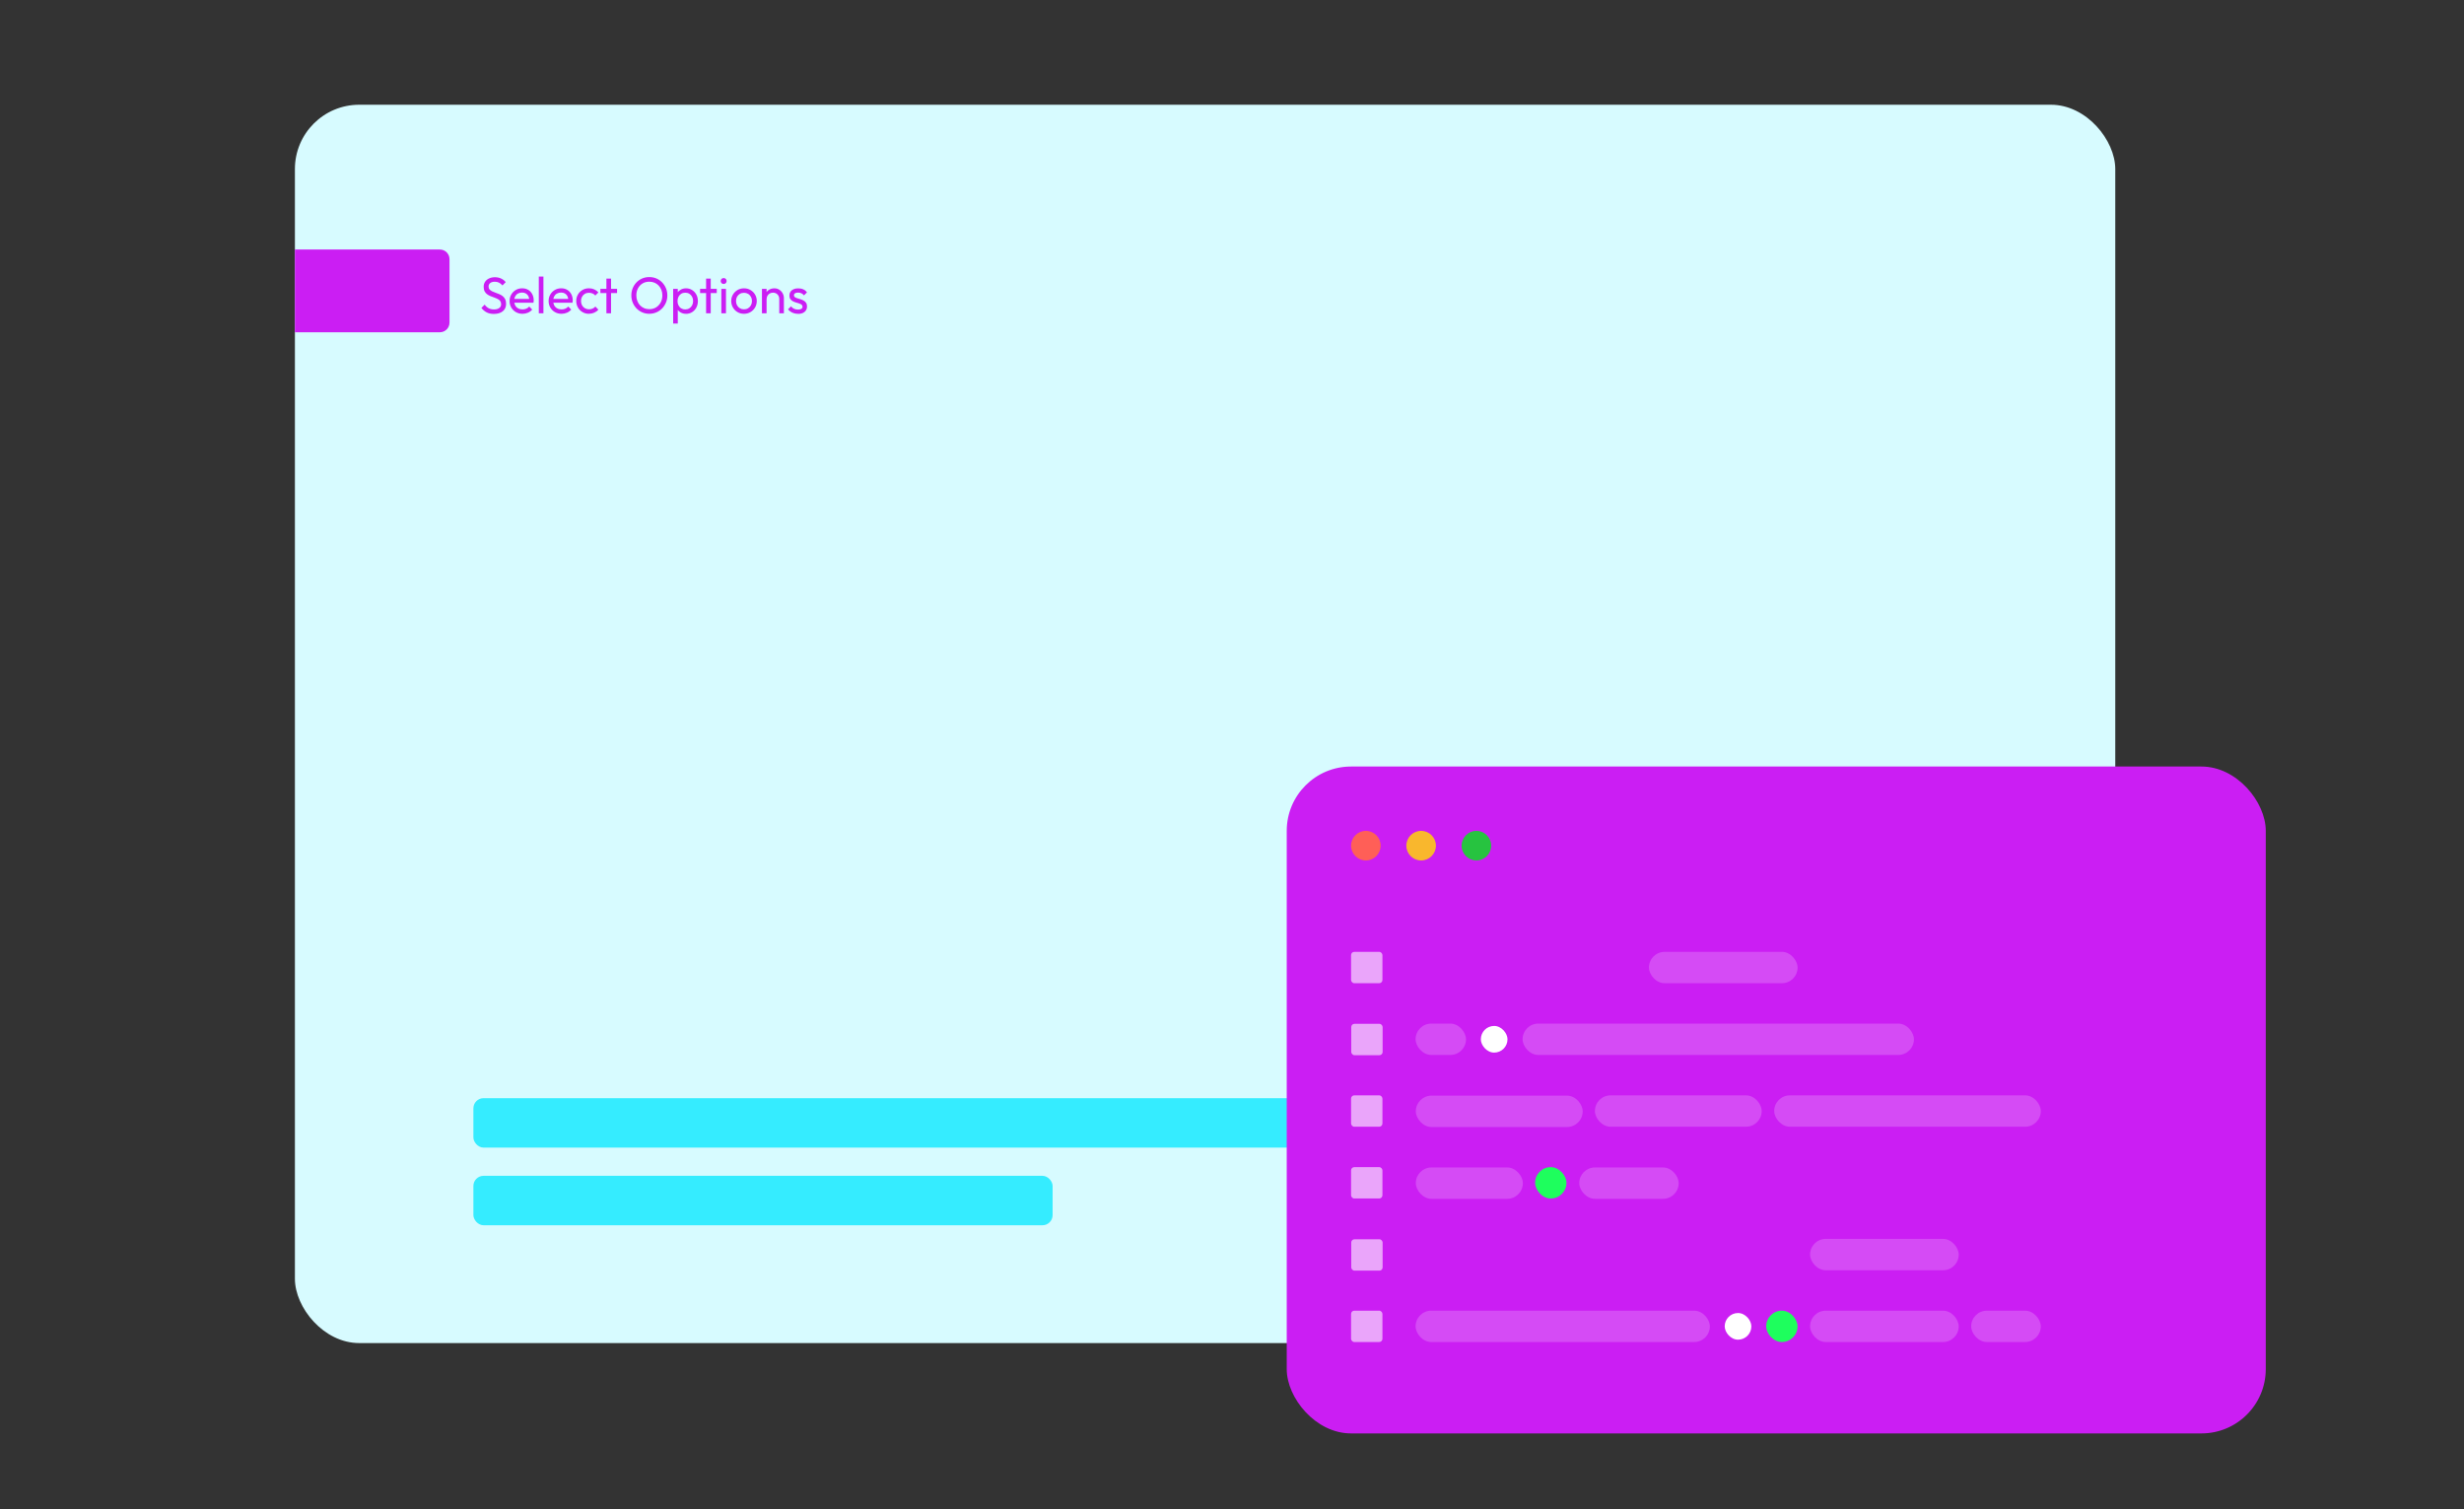 <?xml version="1.0" encoding="utf-8"?>
<svg xmlns="http://www.w3.org/2000/svg" xmlns:xlink="http://www.w3.org/1999/xlink" width="635" height="389" viewBox="0 0 635 389" style="width: 635px; height: 389px; background: none; shape-rendering: auto;"><rect x="0" y="0" width="635" height="389" fill="#333333" stroke="none"/><path></path><g class="ldl-layer" transform="matrix(0.829 0 0 0.829 76 26.99) matrix(1 0 0 1 0 0)"><g class="ldl-ani" style="transform-origin: 282.95px 192.475px; animation: 2.564s linear 0s infinite normal forwards running static-8eeed4bd-fa99-4a9e-991c-93264065b5ff;"><g class=""><g class="ldl-layer" transform="matrix(1 0 0 1 0 0) matrix(1 0 0 1 0 0)"><g class="ldl-ani" style="transform-origin: 282.95px 192.475px; animation: 1.149s linear 0s infinite normal forwards running static-b789baeb-1268-4d42-aca0-beab34bb226e;"><g id="Background" class=""><g class="ldl-layer" transform="matrix(1 0 0 1 0 0) matrix(1 0 0 1 0 0)"><g class="ldl-ani"><rect ry="20" rx="20" height="384.95" width="565.9" class="cls-2" style="fill: rgb(215, 251, 255); height: 384.95px; inline-size: 565.9px; rx: 20px; ry: 20px; stroke-width: 0px; block-size: 384.95px; width: 565.9px;"></rect></g></g><g class="ldl-layer" transform="matrix(1.207 0 0 1.207 -74.826 -32.574) matrix(0.829 0 0 0.829 62 26.99) matrix(1 0 0 1 0 0) matrix(1 0 0 1 0 0)"><g class="ldl-ani"><path d="m61.82,64.99c-.88,0-1.62-.16-2.24-.48-.62-.32-1.17-.78-1.65-1.39l1.02-1.02c.35.49.76.86,1.22,1.11.46.25,1.02.38,1.7.38s1.19-.14,1.59-.43c.4-.29.6-.68.6-1.18,0-.42-.1-.75-.29-1.01-.19-.26-.45-.47-.78-.63s-.68-.31-1.06-.45c-.38-.13-.77-.28-1.15-.43-.38-.15-.74-.35-1.06-.58-.32-.23-.58-.53-.78-.9-.2-.37-.3-.84-.3-1.41,0-.63.15-1.17.46-1.61.3-.44.72-.78,1.25-1.02.53-.24,1.12-.36,1.78-.36.72,0,1.38.14,1.95.42.58.28,1.05.65,1.41,1.11l-1.02,1.02c-.33-.38-.69-.67-1.06-.86s-.81-.29-1.3-.29c-.6,0-1.07.13-1.42.39-.35.26-.53.63-.53,1.1,0,.37.1.67.3.9s.46.42.78.58.67.31,1.06.44.78.28,1.16.44.74.36,1.06.61c.32.25.58.56.78.95.2.39.3.88.3,1.46,0,.98-.34,1.75-1.02,2.3-.68.55-1.59.83-2.74.83Z" class="cls-1" style="fill: rgb(203, 30, 243); stroke-width: 0px;"></path></g></g><g class="ldl-layer"><g class="ldl-ani"><path d="m70.76,64.99c-.76,0-1.44-.17-2.05-.52-.61-.35-1.09-.82-1.44-1.42-.35-.6-.53-1.27-.53-2.03s.17-1.42.52-2.02c.35-.6.82-1.07,1.41-1.42.59-.35,1.26-.52,1.99-.52s1.33.16,1.86.48c.54.32.96.76,1.26,1.33.3.57.46,1.21.46,1.92,0,.11,0,.22-.02.34s-.03.26-.06.42h-6.42v-1.2h5.65l-.53.46c0-.51-.09-.95-.27-1.3-.18-.36-.44-.63-.77-.83-.33-.2-.73-.3-1.2-.3s-.92.11-1.3.32c-.37.21-.66.51-.86.9-.2.38-.3.84-.3,1.36s.11,1,.32,1.4c.21.4.52.71.91.93s.85.33,1.36.33c.43,0,.82-.07,1.18-.22s.66-.37.92-.67l.93.94c-.36.43-.81.75-1.34.98-.53.22-1.09.34-1.69.34Z" class="cls-1" style="fill: rgb(203, 30, 243); stroke-width: 0px;"></path></g></g><g class="ldl-layer"><g class="ldl-ani"><path d="m75.82,64.83v-11.42h1.44v11.42h-1.44Z" class="cls-1" style="fill: rgb(203, 30, 243); stroke-width: 0px;"></path></g></g><g class="ldl-layer"><g class="ldl-ani"><path d="m82.89,64.99c-.76,0-1.44-.17-2.05-.52-.61-.35-1.09-.82-1.44-1.42-.35-.6-.53-1.27-.53-2.03s.17-1.42.52-2.02c.35-.6.82-1.07,1.41-1.42.59-.35,1.26-.52,1.99-.52s1.33.16,1.86.48c.54.32.96.76,1.26,1.33.3.57.46,1.21.46,1.92,0,.11,0,.22-.02.34s-.03.26-.06.42h-6.42v-1.2h5.65l-.53.46c0-.51-.09-.95-.27-1.3-.18-.36-.44-.63-.77-.83-.33-.2-.73-.3-1.2-.3s-.92.11-1.3.32c-.37.21-.66.51-.86.9-.2.38-.3.84-.3,1.36s.11,1,.32,1.4c.21.4.52.71.91.93s.85.33,1.36.33c.43,0,.82-.07,1.18-.22s.66-.37.92-.67l.93.94c-.36.43-.81.75-1.34.98-.53.22-1.09.34-1.69.34Z" class="cls-1" style="fill: rgb(203, 30, 243); stroke-width: 0px;"></path></g></g><g class="ldl-layer"><g class="ldl-ani"><path d="m91.42,64.99c-.75,0-1.42-.18-2.02-.53s-1.08-.83-1.42-1.43-.52-1.27-.52-2.01.17-1.42.52-2.02c.35-.6.82-1.07,1.42-1.42.6-.35,1.28-.52,2.02-.52.59,0,1.13.11,1.63.33.5.22.93.54,1.3.95l-.96.96c-.23-.28-.52-.49-.86-.63s-.71-.22-1.11-.22c-.48,0-.91.11-1.28.33-.37.22-.67.52-.88.9-.21.38-.32.83-.32,1.33s.11.94.32,1.33c.21.38.51.69.88.91.37.22.8.34,1.28.34.41,0,.78-.07,1.11-.22.34-.14.63-.35.87-.63l.94.96c-.35.41-.78.72-1.29.94-.51.22-1.05.34-1.64.34Z" class="cls-1" style="fill: rgb(203, 30, 243); stroke-width: 0px;"></path></g></g><g class="ldl-layer"><g class="ldl-ani"><path d="m94.97,58.54v-1.31h5.18v1.31h-5.18Zm1.87,6.29v-10.78h1.44v10.78h-1.44Z" class="cls-1" style="fill: rgb(203, 30, 243); stroke-width: 0px;"></path></g></g><g class="ldl-layer"><g class="ldl-ani"><path d="m110.2,64.99c-.79,0-1.53-.15-2.21-.44-.68-.29-1.28-.7-1.79-1.23-.51-.53-.91-1.14-1.19-1.83-.28-.69-.42-1.43-.42-2.22s.14-1.54.42-2.23c.28-.69.68-1.29,1.18-1.82.51-.52,1.1-.93,1.78-1.22s1.41-.43,2.2-.43,1.52.14,2.2.43c.68.29,1.27.69,1.78,1.22.51.52.91,1.13,1.2,1.82s.43,1.44.43,2.24-.14,1.53-.43,2.22c-.29.69-.69,1.3-1.19,1.82-.51.52-1.1.93-1.78,1.22-.68.29-1.41.44-2.18.44Zm-.03-1.44c.8,0,1.5-.18,2.1-.55s1.08-.87,1.43-1.52c.35-.65.53-1.38.53-2.22,0-.62-.1-1.19-.3-1.7-.2-.52-.49-.97-.85-1.35-.36-.38-.79-.68-1.28-.89-.49-.21-1.04-.31-1.63-.31-.79,0-1.49.18-2.09.54-.6.36-1.08.86-1.42,1.5-.35.64-.52,1.38-.52,2.21,0,.62.1,1.19.3,1.72.2.53.47.98.83,1.36.36.38.78.67,1.28.89s1.04.32,1.62.32Z" class="cls-1" style="fill: rgb(203, 30, 243); stroke-width: 0px;"></path></g></g><g class="ldl-layer"><g class="ldl-ani"><path d="m117.59,68.01v-10.78h1.44v2l-.27,1.84.27,1.86v5.09h-1.44Zm4-3.02c-.58,0-1.1-.12-1.56-.36-.46-.24-.83-.57-1.11-1-.28-.43-.43-.91-.46-1.46v-2.29c.03-.55.19-1.04.47-1.46.28-.42.66-.75,1.12-.99.46-.24.98-.36,1.54-.36.69,0,1.32.18,1.88.53.56.35,1,.83,1.32,1.42.32.6.48,1.27.48,2.02s-.16,1.42-.48,2.02-.76,1.07-1.32,1.42c-.56.35-1.19.52-1.88.52Zm-.24-1.36c.48,0,.9-.11,1.26-.34.36-.22.65-.53.86-.92.21-.39.32-.84.32-1.35s-.11-.95-.32-1.34c-.21-.39-.5-.7-.86-.92-.36-.22-.78-.33-1.25-.33s-.9.11-1.26.33c-.36.22-.65.53-.85.92-.2.39-.3.85-.3,1.36s.1.95.3,1.34c.2.39.48.7.85.92.37.22.79.34,1.26.34Z" class="cls-1" style="fill: rgb(203, 30, 243); stroke-width: 0px;"></path></g></g><g class="ldl-layer"><g class="ldl-ani"><path d="m125.96,58.54v-1.31h5.18v1.31h-5.18Zm1.87,6.29v-10.78h1.44v10.78h-1.44Z" class="cls-1" style="fill: rgb(203, 30, 243); stroke-width: 0px;"></path></g></g><g class="ldl-layer"><g class="ldl-ani"><path d="m133.29,55.71c-.27,0-.49-.09-.66-.26-.17-.18-.26-.4-.26-.66s.09-.47.26-.65c.17-.18.39-.26.66-.26s.49.09.66.26c.17.18.26.39.26.65s-.08.49-.26.66c-.17.18-.39.26-.66.26Zm-.72,9.12v-7.6h1.44v7.6h-1.44Z" class="cls-1" style="fill: rgb(203, 30, 243); stroke-width: 0px;"></path></g></g><g class="ldl-layer"><g class="ldl-ani"><path d="m139.61,64.99c-.75,0-1.42-.18-2.02-.53-.6-.35-1.07-.83-1.42-1.43-.35-.6-.53-1.28-.53-2.02s.18-1.4.53-1.99c.35-.59.83-1.06,1.42-1.42.6-.35,1.27-.53,2.02-.53s1.41.17,2.01.52c.6.35,1.08.82,1.43,1.42.35.6.53,1.26.53,2s-.18,1.42-.53,2.02c-.35.6-.83,1.08-1.43,1.43s-1.27.53-2.01.53Zm0-1.39c.48,0,.91-.11,1.28-.34.37-.22.67-.53.88-.92.21-.39.32-.83.32-1.34s-.11-.93-.33-1.31c-.22-.38-.51-.69-.88-.9-.37-.22-.79-.33-1.27-.33s-.91.11-1.28.33c-.37.22-.67.52-.88.9-.21.38-.32.82-.32,1.31s.11.95.32,1.34c.21.39.51.7.88.92.37.22.8.34,1.28.34Z" class="cls-1" style="fill: rgb(203, 30, 243); stroke-width: 0px;"></path></g></g><g class="ldl-layer"><g class="ldl-ani"><path d="m145.19,64.83v-7.6h1.44v7.6h-1.44Zm5.38,0v-4.43c0-.58-.18-1.05-.54-1.42s-.83-.56-1.41-.56c-.38,0-.73.09-1.02.26-.3.17-.53.41-.7.7-.17.3-.26.64-.26,1.02l-.59-.34c0-.58.13-1.09.38-1.54.26-.45.61-.8,1.07-1.06.46-.26.98-.39,1.55-.39s1.08.14,1.53.43.79.66,1.05,1.13c.26.46.38.96.38,1.48v4.72h-1.44Z" class="cls-1" style="fill: rgb(203, 30, 243); stroke-width: 0px;"></path></g></g><g class="ldl-layer"><g class="ldl-ani"><path d="m156.38,64.99c-.43,0-.83-.06-1.21-.17-.38-.11-.73-.27-1.05-.48s-.6-.46-.83-.74l.93-.93c.28.34.6.59.96.76s.77.25,1.22.25.79-.08,1.04-.23c.25-.15.37-.37.37-.65s-.1-.49-.3-.65c-.2-.15-.45-.28-.76-.38-.31-.1-.64-.2-.98-.3-.35-.1-.67-.23-.98-.39-.31-.16-.56-.38-.76-.66s-.3-.65-.3-1.1.11-.86.34-1.19c.22-.34.54-.59.94-.78.4-.18.88-.27,1.45-.27.6,0,1.13.1,1.59.31.46.21.84.52,1.14.94l-.93.93c-.21-.28-.48-.49-.79-.64-.31-.15-.67-.22-1.06-.22-.42,0-.73.07-.95.22-.22.14-.33.34-.33.6s.1.45.29.59c.19.14.45.26.76.35s.64.19.98.3c.34.1.67.24.98.41s.56.4.76.69.3.67.3,1.14c0,.71-.25,1.28-.76,1.7s-1.19.62-2.04.62Z" class="cls-1" style="fill: rgb(203, 30, 243); stroke-width: 0px;"></path></g></g><g class="ldl-layer"><g class="ldl-ani"><path d="m0,45.01h45.06c1.66,0,3,1.34,3,3v19.72c0,1.66-1.34,3-3,3H0v-25.72h0Z" class="cls-1" style="fill: rgb(203, 30, 243); stroke-width: 0px;"></path></g></g></g></g></g></g></g></g><g class="ldl-layer" transform="matrix(0.827 0 0 0.827 122 115) matrix(1 0 0 1 0 0)"><g class="ldl-ani" style="transform-origin: 225.645px 88.495px; opacity: 0; animation: 2.564s linear 0s 1 normal forwards running fade-in-ff09b1ac-0c05-4a7e-b1c4-59aaf2a6810b;"><g><g class="ldl-layer" transform="matrix(1 0 0 1 0 0) matrix(1 0 0 1 0 0)"><g class="ldl-ani" style="transform-origin: 225.646px 88.495px; opacity: 0; animation: 1.149s linear 0s 1 normal forwards running fade-in-78379eaf-3352-42ea-b650-2e8c585fed21;"><g id="options"><g class="ldl-layer" transform="matrix(1 0 0 1 0 0) matrix(1 0 0 1 0 0)"><g class="ldl-ani" style="transform-origin: 382.85px 88.495px; transform: matrix(1, 0, 0, 1, 0, 49.5); animation: 2.564s linear 0s 1 normal forwards running spring-btt-in-49f629ed-7116-4a47-8e79-725b95a60476;"><rect ry="4" rx="4" height="176.99" width="136.88" x="314.41" class="cls-6" style="fill: rgb(240, 99, 34); height: 176.99px; inline-size: 136.88px; rx: 4px; ry: 4px; stroke-width: 0px; block-size: 176.99px; width: 136.88px; x: 314.41px;"></rect></g></g><g class="ldl-layer" transform="matrix(1 0 0 1 0 0) matrix(1 0 0 1 0 0)"><g class="ldl-ani" style="transform-origin: 382.86px 90.818px; transform: scale(0.91); animation: 1.149s linear 0s infinite normal forwards running breath-2c97628d-2b91-45ad-8469-c662dc3da69d;"><path d="m401.02,100.62c-5.84-5.3-13.6-6-16.75-6.06,4.07-.33,16.02-1.9,24.13-9.19,9.9-8.91,10.32-22.98,10.32-22.98,0,0-15.64.37-25.55,9.28-9.47,8.52-10.26,21.75-10.31,22.89,0,0,0,0,0,0s0,0,0,0c-.05-1.14-.84-14.37-10.31-22.89-9.9-8.91-25.55-9.28-25.55-9.28,0,0,.41,14.07,10.32,22.98,8.11,7.29,20.06,8.86,24.13,9.19-3.15.05-10.91.76-16.75,6.06-7.49,6.8-8.98,18.6-8.98,18.6,0,0,10.67.77,18.16-6.03,7.01-6.36,8.76-17.09,8.96-18.46,0,0,.01,0,.02,0s.01,0,.02,0c.2,1.36,1.95,12.09,8.96,18.46,7.49,6.8,18.16,6.03,18.16,6.03,0,0-1.48-11.8-8.98-18.6Z" class="cls-3" style="fill: rgb(29, 29, 29); stroke-width: 0px;"></path></g></g><g class="ldl-layer" transform="matrix(1 0 0 1 0 0) matrix(1 0 0 1 0 0)"><g class="ldl-ani" style="transform-origin: 68.44px 88.495px; transform: matrix(1, 0, 0, 1, 0, 49.5); animation: 2.564s linear 0s 1 normal forwards running spring-btt-in-a17519d8-fe27-4582-9522-66deeefebc0e;"><rect ry="4" rx="4" height="176.99" width="136.88" class="cls-2" style="fill: rgb(47, 42, 231); height: 176.99px; inline-size: 136.88px; rx: 4px; ry: 4px; stroke-width: 0px; block-size: 176.99px; width: 136.88px;"></rect></g></g><g class="ldl-layer" transform="matrix(1 0 0 1 0 0) matrix(1 0 0 1 0 0)"><g class="ldl-ani" style="transform-origin: 68.45px 90.818px; transform: scale(0.91); animation: 1.149s linear 0s infinite normal forwards running breath-ded27372-bfc1-4fa4-acf4-288fac5c9d13;"><path d="m86.61,100.62c-5.84-5.3-13.6-6-16.75-6.06,4.07-.33,16.02-1.9,24.13-9.19,9.9-8.91,10.32-22.98,10.32-22.98,0,0-15.64.37-25.55,9.28-9.47,8.52-10.26,21.75-10.31,22.89,0,0,0,0,0,0s0,0,0,0c-.05-1.14-.84-14.37-10.31-22.89-9.9-8.91-25.55-9.28-25.55-9.28,0,0,.41,14.07,10.32,22.98,8.11,7.29,20.06,8.86,24.13,9.19-3.15.05-10.91.76-16.75,6.06-7.49,6.8-8.98,18.6-8.98,18.6,0,0,10.67.77,18.16-6.03,7.01-6.36,8.76-17.09,8.96-18.46,0,0,.01,0,.02,0s.01,0,.02,0c.2,1.36,1.95,12.09,8.96,18.46,7.49,6.8,18.16,6.03,18.16,6.03,0,0-1.48-11.8-8.98-18.6Z" class="cls-1" style="fill: rgb(53, 236, 255); stroke-width: 0px;"></path></g></g><g class="ldl-layer" transform="matrix(1 0 0 1 0 0) matrix(1 0 0 1 0 0)"><g class="ldl-ani" style="transform: matrix(1, 0, 0, 1, 0, -49.5); transform-origin: 225.65px 88.495px; animation: 2.564s linear 0s 1 normal forwards running spring-ttb-in-25b2d891-0ca2-4985-9b59-262dbc0b60ea;"><rect ry="4" rx="4" height="176.99" width="136.88" x="157.21" class="cls-4" style="fill: rgb(30, 254, 93); height: 176.99px; inline-size: 136.88px; rx: 4px; ry: 4px; stroke-width: 0px; block-size: 176.99px; width: 136.88px; x: 157.21px;"></rect></g></g><g class="ldl-layer" transform="matrix(1.209 0 0 1.209 -147.523 -139.058) matrix(0.827 0 0 0.827 122 115) matrix(1 0 0 1 0 0) matrix(1 0 0 1 0 0)"><g class="ldl-ani" style="transform-origin: 225.65px 90.818px; transform: scale(0.91); animation: 1.149s linear 0s infinite normal forwards running breath-cfd6c18b-18ca-49a3-84ca-c86350ffa6cd;"><path d="m243.81,100.62c-5.84-5.3-13.6-6-16.75-6.06,4.07-.33,16.02-1.9,24.13-9.19,9.9-8.91,10.32-22.98,10.32-22.98,0,0-15.64.37-25.55,9.28-9.47,8.52-10.26,21.75-10.31,22.89,0,0,0,0,0,0s0,0,0,0c-.05-1.14-.84-14.37-10.31-22.89-9.9-8.91-25.55-9.28-25.55-9.28,0,0,.41,14.07,10.32,22.98,8.11,7.29,20.06,8.86,24.13,9.19-3.15.05-10.91.76-16.75,6.06-7.49,6.8-8.98,18.6-8.98,18.6,0,0,10.67.77,18.16-6.03,7.01-6.36,8.76-17.09,8.96-18.46,0,0,.01,0,.02,0s.01,0,.02,0c.2,1.36,1.95,12.09,8.96,18.46,7.49,6.8,18.16,6.03,18.16,6.03,0,0-1.48-11.8-8.98-18.6Z" class="cls-3" style="fill: rgb(29, 29, 29); stroke-width: 0px;"></path></g></g><g class="ldl-layer" transform="matrix(1 0 0 1 0 0) matrix(1 0 0 1 0 0)"><g class="ldl-ani"><rect ry="1" rx="1" height="12.6" width="12.6" y="8.83" x="272.71" class="cls-5" style="fill: rgb(255, 255, 255); height: 12.6px; inline-size: 12.6px; rx: 1px; ry: 1px; stroke-width: 0px; block-size: 12.6px; width: 12.6px; x: 272.71px; y: 8.83px;"></rect></g></g><g class="ldl-layer" transform="matrix(1.209 0 0 1.209 -147.523 -139.058) matrix(0.827 0 0 0.827 122 115) matrix(1 0 0 1 0 0) matrix(1 0 0 1 0 0)"><g class="ldl-ani"><polyline points="275.93 14.95 278.1 17.13 282.1 13.13" class="cls-5" style="fill: rgb(255, 255, 255); stroke-width: 0px;"></polyline></g></g><g class="ldl-layer" transform="matrix(1 0 0 1 0 0) matrix(1 0 0 1 0 0)"><g class="ldl-ani"><path d="m278.1,17.63c-.13,0-.26-.05-.35-.15l-2.17-2.17c-.2-.2-.2-.51,0-.71s.51-.2.71,0l1.82,1.82,3.65-3.65c.2-.2.51-.2.71,0s.2.51,0,.71l-4,4c-.1.1-.23.15-.35.15Z" class="cls-3" style="fill: rgb(29, 29, 29); stroke-width: 0px;"></path></g></g><g class="ldl-layer" transform="matrix(1.209 0 0 1.209 -147.523 -139.058) matrix(0.827 0 0 0.827 122 115) matrix(1 0 0 1 0 0) matrix(1 0 0 1 0 0)"><g class="ldl-ani"><rect ry="1" rx="1" height="12.6" width="12.6" y="8.83" x="115.51" class="cls-5" style="fill: rgb(255, 255, 255); height: 12.6px; inline-size: 12.6px; rx: 1px; ry: 1px; stroke-width: 0px; block-size: 12.6px; width: 12.6px; x: 115.51px; y: 8.83px;"></rect></g></g><g class="ldl-layer" transform="matrix(1 0 0 1 0 0) matrix(1 0 0 1 0 0)"><g class="ldl-ani"><polyline points="118.72 14.95 120.9 17.13 124.9 13.13" class="cls-5" style="fill: rgb(255, 255, 255); stroke-width: 0px;"></polyline></g></g><g class="ldl-layer" transform="matrix(1.209 0 0 1.209 -147.523 -139.058) matrix(0.827 0 0 0.827 122 115) matrix(1 0 0 1 0 0) matrix(1 0 0 1 0 0)"><g class="ldl-ani"><path d="m120.9,17.63c-.13,0-.26-.05-.35-.15l-2.17-2.17c-.2-.2-.2-.51,0-.71s.51-.2.71,0l1.82,1.82,3.65-3.65c.2-.2.51-.2.71,0s.2.51,0,.71l-4,4c-.1.1-.23.15-.35.15Z" class="cls-3" style="fill: rgb(29, 29, 29); stroke-width: 0px;"></path></g></g><g class="ldl-layer" transform="matrix(1 0 0 1 0 0) matrix(1 0 0 1 0 0)"><g class="ldl-ani"><rect ry="1" rx="1" height="12.6" width="12.6" y="8.83" x="429.92" class="cls-5" style="fill: rgb(255, 255, 255); height: 12.6px; inline-size: 12.6px; rx: 1px; ry: 1px; stroke-width: 0px; block-size: 12.6px; width: 12.6px; x: 429.92px; y: 8.83px;"></rect></g></g><g class="ldl-layer" transform="matrix(1.209 0 0 1.209 -147.523 -139.058) matrix(0.827 0 0 0.827 122 115) matrix(1 0 0 1 0 0) matrix(1 0 0 1 0 0)"><g class="ldl-ani"><polyline points="433.14 14.95 435.31 17.13 439.31 13.13" class="cls-5" style="fill: rgb(255, 255, 255); stroke-width: 0px;"></polyline></g></g><g class="ldl-layer"><g class="ldl-ani"><path d="m435.31,17.63c-.13,0-.26-.05-.35-.15l-2.17-2.17c-.2-.2-.2-.51,0-.71s.51-.2.71,0l1.82,1.82,3.65-3.65c.2-.2.51-.2.71,0s.2.51,0,.71l-4,4c-.1.1-.23.15-.35.15Z" class="cls-3" style="fill: rgb(29, 29, 29); stroke-width: 0px;"></path></g></g></g></g></g></g></g></g><g class="ldl-layer" transform="matrix(0.872 0 0 0.872 122 283) matrix(1 0 0 1 0 0)"><g class="ldl-ani" style="transform-origin: 127.115px 18.78px; animation: 2.564s linear 0s infinite normal forwards running static-b025ee8a-e5ce-4ece-b75f-7f68593cfeb4;"><g><g class="ldl-layer" transform="matrix(1 0 0 1 0 0)"><g class="ldl-ani"><defs><g class="ldl-layer"><g class="ldl-ani"><style style="perspective-origin: 50% 50%;">.cls-1{fill:#35ecff;stroke-width:0px;}</style></g></g></defs></g></g><g class="ldl-layer" transform="matrix(1 0 0 1 0 0)"><g class="ldl-ani"><g id="fake_text"><g class="ldl-layer"><g class="ldl-ani"><rect ry="3" rx="3" height="14.61" width="254.23" class="cls-1" style="fill: rgb(53, 236, 255); height: 14.61px; inline-size: 254.23px; rx: 3px; ry: 3px; stroke-width: 0px; block-size: 14.61px; width: 254.23px;"></rect></g></g><g class="ldl-layer"><g class="ldl-ani"><rect ry="3" rx="3" height="14.61" width="171.18" y="22.95" class="cls-1" style="fill: rgb(53, 236, 255); height: 14.61px; inline-size: 171.18px; rx: 3px; ry: 3px; stroke-width: 0px; block-size: 14.61px; width: 171.18px; y: 22.95px;"></rect></g></g></g></g></g></g></g></g><g class="ldl-layer" transform="matrix(0.829 0 0 0.829 331.605 197.536) matrix(1 0 0 1 0 0)"><g class="ldl-ani" style="transform-origin: 152.175px 103.655px; animation: 2.564s linear 0s infinite normal forwards running static-b1e28c28-e3e6-449d-8002-8e5f0b714ef9;"><g class=""><g class="ldl-layer" transform="matrix(1 0 0 1 0 0) matrix(1 0 0 1 0 0)"><g class="ldl-ani" style="transform-origin: 0px 0px; animation: 1.149s linear 0s infinite normal forwards running static-a5c34dbb-0b7b-42f6-b874-dca00f4b2911;"><defs class=""><g class="ldl-layer"><g class="ldl-ani"><style style="perspective-origin: 50% 50%;" class="">.cls-1{fill:#f9b72d;}.cls-1,.cls-2,.cls-3,.cls-4,.cls-5,.cls-6,.cls-7,.cls-8{stroke-width:0px;}.cls-2{fill:#27c340;}.cls-3{fill:#1efe5d;}.cls-4{fill:#cb1ef3;}.cls-5{fill:#d54bf5;}.cls-6{fill:#ff5f57;}.cls-7{fill:#fff;}.cls-8{fill:#eaa5fa;}</style></g></g></defs></g></g><g class="ldl-layer" transform="matrix(1 0 0 1 0 0)"><g class="ldl-ani"><g id="code"><g class="ldl-layer"><g class="ldl-ani"><rect ry="20" rx="20" height="207.31" width="304.35" class="cls-4" style="fill: rgb(203, 30, 243); height: 207.31px; inline-size: 304.35px; rx: 20px; ry: 20px; stroke-width: 0px; block-size: 207.31px; width: 304.35px;"></rect></g></g><g class="ldl-layer" transform="matrix(1 0 0 1 0 0) matrix(1 0 0 1 0 0)"><g class="ldl-ani"><circle r="4.6" cy="24.6" cx="24.6" class="cls-6" style="cx: 24.6px; cy: 24.6px; fill: rgb(255, 95, 87); r: 4.6px; stroke-width: 0px;"></circle></g></g><g class="ldl-layer"><g class="ldl-ani"><circle r="4.6" cy="24.6" cx="41.78" class="cls-1" style="cx: 41.78px; cy: 24.6px; fill: rgb(249, 183, 45); r: 4.6px; stroke-width: 0px;"></circle></g></g><g class="ldl-layer" transform="matrix(1 0 0 1 0 0) matrix(1 0 0 1 0 0)"><g class="ldl-ani"><circle r="4.6" cy="24.6" cx="58.96" class="cls-2" style="cx: 58.96px; cy: 24.6px; fill: rgb(39, 195, 64); r: 4.6px; stroke-width: 0px;"></circle></g></g><g class="ldl-layer" transform="matrix(1 0 0 1 0 0) matrix(1 0 0 1 0 0)"><g class="ldl-ani" style="transform-origin: 74.385px 62.485px; opacity: 0; animation: 2.564s linear 0s infinite normal forwards running dim-8ae7732c-2f88-4d41-8153-c67fb366ba2b;"><rect ry="4.87" rx="4.87" height="9.75" width="68.65" y="57.61" x="40.06" class="cls-5" style="fill: rgb(213, 75, 245); height: 9.75px; inline-size: 68.65px; rx: 4.87px; ry: 4.87px; stroke-width: 0px; block-size: 9.75px; width: 68.65px; x: 40.06px; y: 57.61px;"></rect></g></g><g class="ldl-layer" transform="matrix(1 0 0 1 0 0) matrix(1 0 0 1 0 0)"><g class="ldl-ani"><rect ry="4.87" rx="4.87" height="9.75" width="46.21" y="57.61" x="112.6" class="cls-5" style="fill: rgb(213, 75, 245); height: 9.75px; inline-size: 46.21px; rx: 4.87px; ry: 4.87px; stroke-width: 0px; block-size: 9.75px; width: 46.21px; x: 112.6px; y: 57.61px;"></rect></g></g><g class="ldl-layer" transform="matrix(1 0 0 1 0 0) matrix(1 0 0 1 0 0)"><g class="ldl-ani" style="transform-origin: 223.52px 62.485px; opacity: 0; animation: 2.564s linear 0s infinite normal forwards running dim-224fe2b3-d5ae-4f55-8808-da4d82a0d08c;"><rect ry="4.87" rx="4.87" height="9.75" width="121.66" y="57.61" x="162.69" class="cls-5" style="fill: rgb(213, 75, 245); height: 9.75px; inline-size: 121.66px; rx: 4.87px; ry: 4.87px; stroke-width: 0px; block-size: 9.75px; width: 121.66px; x: 162.69px; y: 57.61px;"></rect></g></g><g class="ldl-layer"><g class="ldl-ani"><rect ry="1" rx="1" height="9.75" width="9.75" y="57.61" x="20" class="cls-8" style="fill: rgb(234, 165, 250); height: 9.75px; inline-size: 9.75px; rx: 1px; ry: 1px; stroke-width: 0px; block-size: 9.75px; width: 9.75px; x: 20px; y: 57.61px;"></rect></g></g><g class="ldl-layer" transform="matrix(1 0 0 1 0 0) matrix(1 0 0 1 0 0)"><g class="ldl-ani" style="opacity: 0; transform-origin: 99.43px 151.715px; animation: 2.564s linear 0s infinite normal forwards running dim-aebafa92-44b4-4322-b746-84122eca637e;"><rect ry="4.87" rx="4.87" height="9.75" width="118.74" y="146.84" x="40.06" class="cls-5" style="fill: rgb(213, 75, 245); height: 9.75px; inline-size: 118.74px; rx: 4.87px; ry: 4.87px; stroke-width: 0px; block-size: 9.75px; width: 118.74px; x: 40.06px; y: 146.84px;"></rect></g></g><g class="ldl-layer"><g class="ldl-ani"><rect ry="4.87" rx="4.87" height="9.75" width="46.21" y="146.84" x="162.69" class="cls-5" style="fill: rgb(213, 75, 245); height: 9.75px; inline-size: 46.21px; rx: 4.87px; ry: 4.87px; stroke-width: 0px; block-size: 9.75px; width: 46.21px; x: 162.69px; y: 146.84px;"></rect></g></g><g class="ldl-layer" transform="matrix(1.207 0 0 1.207 -400.206 -238.401) matrix(0.829 0 0 0.829 331.605 197.536) matrix(1 0 0 1 0 0) matrix(1 0 0 1 0 0)"><g class="ldl-ani"><rect ry="1" rx="1" height="9.75" width="9.75" y="146.84" x="20" class="cls-8" style="fill: rgb(234, 165, 250); height: 9.75px; inline-size: 9.75px; rx: 1px; ry: 1px; stroke-width: 0px; block-size: 9.75px; width: 9.75px; x: 20px; y: 146.84px;"></rect></g></g><g class="ldl-layer"><g class="ldl-ani"><rect ry="4.87" rx="4.87" height="9.75" width="91.48" y="169.15" x="40.06" class="cls-5" style="fill: rgb(213, 75, 245); height: 9.75px; inline-size: 91.48px; rx: 4.87px; ry: 4.87px; stroke-width: 0px; block-size: 9.75px; width: 91.48px; x: 40.06px; y: 169.15px;"></rect></g></g><g class="ldl-layer" transform="matrix(1 0 0 1 0 0) matrix(1 0 0 1 0 0)"><g class="ldl-ani"><rect ry="4.87" rx="4.87" height="9.75" width="46.21" y="169.15" x="162.69" class="cls-5" style="fill: rgb(213, 75, 245); height: 9.75px; inline-size: 46.21px; rx: 4.87px; ry: 4.87px; stroke-width: 0px; block-size: 9.75px; width: 46.21px; x: 162.69px; y: 169.15px;"></rect></g></g><g class="ldl-layer"><g class="ldl-ani"><rect ry="4.87" rx="4.87" height="9.75" width="21.63" y="169.15" x="212.78" class="cls-5" style="fill: rgb(213, 75, 245); height: 9.75px; inline-size: 21.63px; rx: 4.87px; ry: 4.87px; stroke-width: 0px; block-size: 9.75px; width: 21.63px; x: 212.78px; y: 169.15px;"></rect></g></g><g class="ldl-layer" transform="matrix(1 0 0 1 0 0) matrix(1 0 0 1 0 0)"><g class="ldl-ani"><rect ry="1" rx="1" height="9.75" width="9.75" y="169.15" x="20" class="cls-8" style="fill: rgb(234, 165, 250); height: 9.75px; inline-size: 9.75px; rx: 1px; ry: 1px; stroke-width: 0px; block-size: 9.75px; width: 9.75px; x: 20px; y: 169.15px;"></rect></g></g><g class="ldl-layer" transform="matrix(1.207 0 0 1.207 -400.206 -238.401) matrix(0.829 0 0 0.829 331.605 197.536) matrix(1 0 0 1 0 0) matrix(1 0 0 1 0 0)"><g class="ldl-ani"><rect ry="4.87" rx="4.87" height="9.75" width="51.85" y="102.22" x="40.06" class="cls-5" style="fill: rgb(213, 75, 245); height: 9.75px; inline-size: 51.85px; rx: 4.87px; ry: 4.87px; stroke-width: 0px; block-size: 9.75px; width: 51.85px; x: 40.06px; y: 102.22px;"></rect></g></g><g class="ldl-layer" transform="matrix(1 0 0 1 0 0) matrix(1 0 0 1 0 0)"><g class="ldl-ani"><rect ry="4.87" rx="4.87" height="9.75" width="51.85" y="102.22" x="95.8" class="cls-5" style="fill: rgb(213, 75, 245); height: 9.75px; inline-size: 51.85px; rx: 4.87px; ry: 4.87px; stroke-width: 0px; block-size: 9.75px; width: 51.85px; x: 95.8px; y: 102.22px;"></rect></g></g><g class="ldl-layer"><g class="ldl-ani"><rect ry="4.87" rx="4.87" height="9.75" width="82.88" y="102.22" x="151.54" class="cls-5" style="fill: rgb(213, 75, 245); height: 9.75px; inline-size: 82.88px; rx: 4.87px; ry: 4.87px; stroke-width: 0px; block-size: 9.75px; width: 82.88px; x: 151.54px; y: 102.22px;"></rect></g></g><g class="ldl-layer" transform="matrix(1 0 0 1 0 0) matrix(1 0 0 1 0 0)"><g class="ldl-ani"><rect ry="1" rx="1" height="9.75" width="9.75" y="102.22" x="20" class="cls-8" style="fill: rgb(234, 165, 250); height: 9.75px; inline-size: 9.75px; rx: 1px; ry: 1px; stroke-width: 0px; block-size: 9.75px; width: 9.75px; x: 20px; y: 102.22px;"></rect></g></g><g class="ldl-layer" transform="matrix(1 0 0 1 0 0) matrix(1 0 0 1 0 0)"><g class="ldl-ani" style="transform: translate(0px, 0px); transform-origin: 82.085px 129.405px; animation: 1.149s linear 0s infinite normal forwards running jump-f7bd058d-2546-4062-80b1-702c515c7c86;"><rect ry="4.87" rx="4.87" height="9.75" width="9.75" y="124.53" x="77.21" class="cls-3" style="fill: rgb(30, 254, 93); height: 9.75px; inline-size: 9.75px; rx: 4.87px; ry: 4.87px; stroke-width: 0px; block-size: 9.75px; width: 9.75px; x: 77.21px; y: 124.53px;"></rect></g></g><g class="ldl-layer" transform="matrix(1.207 0 0 1.207 -400.206 -238.401) matrix(0.829 0 0 0.829 331.605 197.536) matrix(1 0 0 1 0 0) matrix(1 0 0 1 0 0)"><g class="ldl-ani"><rect ry="4.87" rx="4.87" height="9.75" width="33.26" y="124.53" x="40.06" class="cls-5" style="fill: rgb(213, 75, 245); height: 9.75px; inline-size: 33.26px; rx: 4.87px; ry: 4.87px; stroke-width: 0px; block-size: 9.75px; width: 33.26px; x: 40.06px; y: 124.53px;"></rect></g></g><g class="ldl-layer" transform="matrix(1.207 0 0 1.207 -400.206 -238.401) matrix(0.829 0 0 0.829 331.605 197.536) matrix(1 0 0 1 0 0) matrix(1 0 0 1 0 0)"><g class="ldl-ani"><rect ry="4.87" rx="4.87" height="9.75" width="30.89" y="124.53" x="90.84" class="cls-5" style="fill: rgb(213, 75, 245); height: 9.75px; inline-size: 30.89px; rx: 4.87px; ry: 4.87px; stroke-width: 0px; block-size: 9.75px; width: 30.89px; x: 90.84px; y: 124.53px;"></rect></g></g><g class="ldl-layer" transform="matrix(1.207 0 0 1.207 -400.206 -238.401) matrix(0.829 0 0 0.829 331.605 197.536) matrix(1 0 0 1 0 0) matrix(1 0 0 1 0 0)"><g class="ldl-ani" style="transform-origin: 204.98px 129.405px; opacity: 0; animation: 2.564s linear 0s infinite normal forwards running dim-0f55d8ad-6b2d-4bd4-9dd2-012a72aecb3f;"><rect ry="4.87" rx="4.87" height="9.75" width="158.74" y="124.53" x="125.61" class="cls-5" style="fill: rgb(213, 75, 245); height: 9.75px; inline-size: 158.74px; rx: 4.87px; ry: 4.87px; stroke-width: 0px; block-size: 9.75px; width: 158.74px; x: 125.61px; y: 124.53px;"></rect></g></g><g class="ldl-layer" transform="matrix(1 0 0 1 0 0) matrix(1 0 0 1 0 0)"><g class="ldl-ani"><rect ry="1" rx="1" height="9.75" width="9.75" y="124.53" x="20" class="cls-8" style="fill: rgb(234, 165, 250); height: 9.75px; inline-size: 9.75px; rx: 1px; ry: 1px; stroke-width: 0px; block-size: 9.75px; width: 9.75px; x: 20px; y: 124.53px;"></rect></g></g><g class="ldl-layer" transform="matrix(1 0 0 1 0 0) matrix(1 0 0 1 0 0)"><g class="ldl-ani"><rect ry="4.87" rx="4.87" height="9.75" width="15.67" y="79.91" x="40.06" class="cls-5" style="fill: rgb(213, 75, 245); height: 9.75px; inline-size: 15.67px; rx: 4.87px; ry: 4.87px; stroke-width: 0px; block-size: 9.75px; width: 15.67px; x: 40.06px; y: 79.91px;"></rect></g></g><g class="ldl-layer" transform="matrix(1 0 0 1 0 0) matrix(1 0 0 1 0 0)"><g class="ldl-ani" style="transform: scale(0.85); transform-origin: 64.485px 84.785px; animation: 1.149s linear 0s infinite normal forwards running pulse-fb165d84-c242-41c4-b794-87d8d800ea04;"><rect ry="4.87" rx="4.87" height="9.75" width="9.75" y="79.91" x="59.61" class="cls-7" style="fill: rgb(255, 255, 255); height: 9.75px; inline-size: 9.75px; rx: 4.87px; ry: 4.87px; stroke-width: 0px; block-size: 9.75px; width: 9.75px; x: 59.61px; y: 79.91px;"></rect></g></g><g class="ldl-layer" transform="matrix(1.207 0 0 1.207 -400.206 -238.401) matrix(0.829 0 0 0.829 331.605 197.536) matrix(1 0 0 1 0 0) matrix(1 0 0 1 0 0)"><g class="ldl-ani"><rect ry="1" rx="1" height="9.75" width="9.75" y="79.91" x="20" class="cls-8" style="fill: rgb(234, 165, 250); height: 9.75px; inline-size: 9.75px; rx: 1px; ry: 1px; stroke-width: 0px; block-size: 9.75px; width: 9.75px; x: 20px; y: 79.91px;"></rect></g></g><g class="ldl-layer" transform="matrix(1 0 0 1 0 0) matrix(1 0 0 1 0 0)"><g class="ldl-ani"><rect ry="4.87" rx="4.87" height="9.75" width="121.66" y="79.91" x="73.32" class="cls-5" style="fill: rgb(213, 75, 245); height: 9.75px; inline-size: 121.66px; rx: 4.87px; ry: 4.87px; stroke-width: 0px; block-size: 9.75px; width: 121.66px; x: 73.32px; y: 79.91px;"></rect></g></g><g class="ldl-layer" transform="matrix(1 0 0 1 0 0) matrix(1 0 0 1 0 0)"><g class="ldl-ani" style="transform: translate(0px, 0px); transform-origin: 153.925px 174.025px; animation: 1.149s linear 0s infinite normal forwards running jump-eb15720b-784e-423f-9cd2-526dc0ca9bda;"><rect ry="4.87" rx="4.87" height="9.75" width="9.75" y="169.15" x="149.05" class="cls-3" style="fill: rgb(30, 254, 93); height: 9.75px; inline-size: 9.75px; rx: 4.87px; ry: 4.87px; stroke-width: 0px; block-size: 9.75px; width: 9.75px; x: 149.05px; y: 169.15px;"></rect></g></g><g class="ldl-layer" transform="matrix(1 0 0 1 0 0) matrix(1 0 0 1 0 0)"><g class="ldl-ani" style="transform-origin: 140.295px 174.025px; transform: scale(0.85); animation: 1.149s linear 0s infinite normal forwards running pulse-24abda96-a7cf-493b-8a20-f66634970ecd;"><rect ry="4.87" rx="4.87" height="9.75" width="9.75" y="169.15" x="135.42" class="cls-7" style="fill: rgb(255, 255, 255); height: 9.75px; inline-size: 9.75px; rx: 4.87px; ry: 4.87px; stroke-width: 0px; block-size: 9.75px; width: 9.75px; x: 135.42px; y: 169.15px;"></rect></g></g></g></g></g></g></g></g><g class="ldl-layer" transform="matrix(1 0 0 1 0 0) matrix(1 0 0 1 0 0)"><g class="ldl-ani" style="transform-origin: 308.815px 37.875px; opacity: 0; animation: 2.564s linear 0s 1 normal forwards running fade-in-0184a93a-a8df-4ece-a724-4bf97dc7c0b6;"><g class=""><g class="ldl-layer" transform="matrix(1 0 0 1 0 0) matrix(1 0 0 1 0 0)"><g class="ldl-ani"><defs><g class="ldl-layer" transform="matrix(1 0 0 1 0 0) matrix(1 0 0 1 0 0)"><g class="ldl-ani"><style style="perspective-origin: 50% 50%;">.cls-1{fill:#2f2ae7;stroke-width:0px;}</style></g></g></defs></g></g></g></g></g><g class="ldl-layer" transform="matrix(0.805 0 0 0.805 265 6.001) matrix(1 0 0 1 0 0)"><g class="ldl-ani" style="opacity: 0; transform-origin: 54.46px 39.618px; animation: 2.564s linear 0s infinite normal forwards running dim-a52b93e5-346a-4c20-b66a-a94b881006b1;"><g id="code_symbol"><g class="ldl-layer"><g class="ldl-ani"><path d="m80.46,68.07c-1.29,0-2.5-.5-3.41-1.41-.91-.91-1.41-2.12-1.41-3.41s.5-2.5,1.41-3.41l20.21-20.21-20.21-20.21c-.91-.91-1.41-2.12-1.41-3.41s.5-2.5,1.41-3.41c1.88-1.88,4.94-1.88,6.83,0l23.63,23.63c.91.91,1.41,2.12,1.41,3.41s-.5,2.5-1.41,3.41l-23.63,23.62c-.91.91-2.12,1.41-3.41,1.41Zm0-55.6c-.9,0-1.81.34-2.49,1.03-.67.67-1.03,1.55-1.03,2.49s.37,1.83,1.03,2.49l21.13,21.13-21.13,21.13c-.67.67-1.03,1.55-1.03,2.49s.37,1.83,1.03,2.49c1.33,1.33,3.65,1.33,4.99,0l23.63-23.62c.67-.67,1.03-1.55,1.03-2.49s-.37-1.83-1.03-2.49l-23.63-23.62c-.69-.69-1.59-1.03-2.49-1.03Z" class="cls-1" style="fill: rgb(47, 42, 231); stroke-width: 0px;"></path></g></g><g class="ldl-layer"><g class="ldl-ani"><path d="m28.45,68.07c-1.29,0-2.5-.5-3.41-1.41L1.41,43.03c-.91-.91-1.41-2.12-1.41-3.41s.5-2.5,1.41-3.41L25.04,12.58c1.88-1.88,4.94-1.88,6.83,0,.91.91,1.41,2.12,1.41,3.41s-.5,2.5-1.41,3.41l-20.21,20.21,20.21,20.21c.91.91,1.41,2.12,1.41,3.41s-.5,2.5-1.41,3.41c-.91.91-2.12,1.41-3.41,1.41Zm0-55.6c-.9,0-1.81.34-2.49,1.03L2.33,37.12c-.67.67-1.03,1.55-1.03,2.49s.37,1.83,1.03,2.49l23.63,23.62c1.33,1.33,3.66,1.33,4.99,0,.67-.67,1.03-1.55,1.03-2.49s-.37-1.83-1.03-2.49l-21.13-21.13,21.13-21.13c.67-.67,1.03-1.55,1.03-2.49s-.37-1.83-1.03-2.49c-.69-.69-1.59-1.03-2.49-1.03Z" class="cls-1" style="fill: rgb(47, 42, 231); stroke-width: 0px;"></path></g></g><g class="ldl-layer"><g class="ldl-ani"><path d="m41,79.23c-.6,0-1.18-.11-1.74-.33-1.2-.47-2.15-1.37-2.67-2.55-.52-1.18-.55-2.49-.09-3.69L63.41,3.09c.46-1.2,1.37-2.15,2.55-2.67s2.49-.55,3.69-.09c2.48.96,3.72,3.76,2.76,6.24l-26.92,69.57c-.71,1.85-2.52,3.09-4.5,3.09ZM67.91,1.3c-.48,0-.97.1-1.42.3-.86.38-1.52,1.07-1.86,1.95l-26.92,69.57c-.34.88-.32,1.84.06,2.7s1.07,1.52,1.95,1.86c.41.16.84.24,1.27.24,1.45,0,2.77-.91,3.29-2.26L71.2,6.1c.7-1.81-.2-3.86-2.02-4.56-.41-.16-.84-.24-1.27-.24Z" class="cls-1" style="fill: rgb(47, 42, 231); stroke-width: 0px;"></path></g></g></g></g></g><style id="spring-ttb-in-c5c932b3-a1ff-4daa-b578-0f02a3c72f2c" data-anikit="">@keyframes spring-ttb-in-c5c932b3-a1ff-4daa-b578-0f02a3c72f2c
{
  0% {
    animation-timing-function: cubic-bezier(0.074,0.35,0.073,0.662);
    transform: translate(0px,-49.5px) rotate(0deg) scale(1,1) skewX(0deg) skewY(0deg);
    opacity: 0;
  }
  5.8% {
    animation-timing-function: cubic-bezier(0.081,0.144,0.053,0.935);
    transform: translate(0px,-22.5px) rotate(0deg) scale(1,1) skewX(0deg) skewY(0deg);
    opacity: 1;
  }
  16.5% {
    animation-timing-function: cubic-bezier(0.604,0.136,0.275,0.968);
    transform: translate(0px,6.9px) rotate(0deg) scale(1,1) skewX(0deg) skewY(0deg);
    opacity: 1;
  }
  32.4% {
    animation-timing-function: cubic-bezier(0.665,0.105,0.269,0.923);
    transform: translate(0px,-15.25px) rotate(0deg) scale(1,1) skewX(0deg) skewY(0deg);
    opacity: 1;
  }
  49.8% {
    animation-timing-function: cubic-bezier(0.512,0.108,0.443,0.941);
    transform: translate(0px,3.15px) rotate(0deg) scale(1,1) skewX(0deg) skewY(0deg);
    opacity: 1;
  }
  65.3% {
    animation-timing-function: cubic-bezier(0.435,0.12,0.519,1);
    transform: translate(0px,-6.05px) rotate(0deg) scale(1,1) skewX(0deg) skewY(0deg);
    opacity: 1;
  }
  82.6% {
    animation-timing-function: cubic-bezier(0.351,0,0.643,1);
    transform: translate(0px,0.9px) rotate(0deg) scale(1,1) skewX(0deg) skewY(0deg);
    opacity: 1;
  }
  94.3% {
    animation-timing-function: cubic-bezier(0.342,0,0.676,0.441);
    transform: translate(0px,-0.55px) rotate(0deg) scale(1,1) skewX(0deg) skewY(0deg);
    opacity: 1;
  }
  100% {
    transform: translate(0px,0px) rotate(0deg) scale(1,1) skewX(0deg) skewY(0deg);
    opacity: 1;
  }
}</style><style id="static-8eeed4bd-fa99-4a9e-991c-93264065b5ff" data-anikit=""> @keyframes static-8eeed4bd-fa99-4a9e-991c-93264065b5ff { 0% { } 100% { } } </style><style id="static-b789baeb-1268-4d42-aca0-beab34bb226e" data-anikit=""> @keyframes static-b789baeb-1268-4d42-aca0-beab34bb226e { 0% { } 100% { } } </style><style id="fade-in-ff09b1ac-0c05-4a7e-b1c4-59aaf2a6810b" data-anikit="">@keyframes fade-in-ff09b1ac-0c05-4a7e-b1c4-59aaf2a6810b
{
  0% {
    animation-timing-function: cubic-bezier(0.224,0.75,0.314,0.815);
    opacity: 0;
  }
  100% {
    opacity: 1;
  }
}</style><style id="fade-in-78379eaf-3352-42ea-b650-2e8c585fed21" data-anikit="">@keyframes fade-in-78379eaf-3352-42ea-b650-2e8c585fed21
{
  0% {
    animation-timing-function: cubic-bezier(0.224,0.75,0.314,0.815);
    opacity: 0;
  }
  100% {
    opacity: 1;
  }
}</style><style id="spring-btt-in-49f629ed-7116-4a47-8e79-725b95a60476" data-anikit="">@keyframes spring-btt-in-49f629ed-7116-4a47-8e79-725b95a60476
{
  0% {
    animation-timing-function: cubic-bezier(0.074,0.35,0.073,0.662);
    transform: translate(0px,49.5px) rotate(0deg) scale(1,1) skewX(0deg) skewY(0deg);
    opacity: 0;
  }
  5.8% {
    animation-timing-function: cubic-bezier(0.081,0.144,0.053,0.935);
    transform: translate(0px,22.5px) rotate(0deg) scale(1,1) skewX(0deg) skewY(0deg);
    opacity: 1;
  }
  16.5% {
    animation-timing-function: cubic-bezier(0.604,0.136,0.275,0.968);
    transform: translate(0px,-6.9px) rotate(0deg) scale(1,1) skewX(0deg) skewY(0deg);
    opacity: 1;
  }
  32.4% {
    animation-timing-function: cubic-bezier(0.665,0.105,0.269,0.923);
    transform: translate(0px,15.25px) rotate(0deg) scale(1,1) skewX(0deg) skewY(0deg);
    opacity: 1;
  }
  49.8% {
    animation-timing-function: cubic-bezier(0.512,0.108,0.443,0.941);
    transform: translate(0px,-3.15px) rotate(0deg) scale(1,1) skewX(0deg) skewY(0deg);
    opacity: 1;
  }
  65.3% {
    animation-timing-function: cubic-bezier(0.435,0.12,0.519,1);
    transform: translate(0px,6.05px) rotate(0deg) scale(1,1) skewX(0deg) skewY(0deg);
    opacity: 1;
  }
  82.6% {
    animation-timing-function: cubic-bezier(0.351,0,0.643,1);
    transform: translate(0px,-0.9px) rotate(0deg) scale(1,1) skewX(0deg) skewY(0deg);
    opacity: 1;
  }
  94.3% {
    animation-timing-function: cubic-bezier(0.342,0,0.676,0.441);
    transform: translate(0px,0.55px) rotate(0deg) scale(1,1) skewX(0deg) skewY(0deg);
    opacity: 1;
  }
  100% {
    transform: translate(0px,0px) rotate(0deg) scale(1,1) skewX(0deg) skewY(0deg);
    opacity: 1;
  }
}</style><style id="breath-2c97628d-2b91-45ad-8469-c662dc3da69d" data-anikit="">@keyframes breath-2c97628d-2b91-45ad-8469-c662dc3da69d
{
  0% {
    animation-timing-function: cubic-bezier(0.965,0.241,-0.07,0.791);
    transform: scale(0.91);
  }
  51% {
    animation-timing-function: cubic-bezier(0.923,0.263,-0.031,0.763);
    transform: scale(1.03);
  }
  100% {
    transform: scale(0.91);
  }
}</style><style id="spring-btt-in-a17519d8-fe27-4582-9522-66deeefebc0e" data-anikit="">@keyframes spring-btt-in-a17519d8-fe27-4582-9522-66deeefebc0e
{
  0% {
    animation-timing-function: cubic-bezier(0.074,0.35,0.073,0.662);
    transform: translate(0px,49.5px) rotate(0deg) scale(1,1) skewX(0deg) skewY(0deg);
    opacity: 0;
  }
  5.8% {
    animation-timing-function: cubic-bezier(0.081,0.144,0.053,0.935);
    transform: translate(0px,22.5px) rotate(0deg) scale(1,1) skewX(0deg) skewY(0deg);
    opacity: 1;
  }
  16.5% {
    animation-timing-function: cubic-bezier(0.604,0.136,0.275,0.968);
    transform: translate(0px,-6.9px) rotate(0deg) scale(1,1) skewX(0deg) skewY(0deg);
    opacity: 1;
  }
  32.4% {
    animation-timing-function: cubic-bezier(0.665,0.105,0.269,0.923);
    transform: translate(0px,15.25px) rotate(0deg) scale(1,1) skewX(0deg) skewY(0deg);
    opacity: 1;
  }
  49.8% {
    animation-timing-function: cubic-bezier(0.512,0.108,0.443,0.941);
    transform: translate(0px,-3.15px) rotate(0deg) scale(1,1) skewX(0deg) skewY(0deg);
    opacity: 1;
  }
  65.3% {
    animation-timing-function: cubic-bezier(0.435,0.12,0.519,1);
    transform: translate(0px,6.05px) rotate(0deg) scale(1,1) skewX(0deg) skewY(0deg);
    opacity: 1;
  }
  82.6% {
    animation-timing-function: cubic-bezier(0.351,0,0.643,1);
    transform: translate(0px,-0.9px) rotate(0deg) scale(1,1) skewX(0deg) skewY(0deg);
    opacity: 1;
  }
  94.3% {
    animation-timing-function: cubic-bezier(0.342,0,0.676,0.441);
    transform: translate(0px,0.55px) rotate(0deg) scale(1,1) skewX(0deg) skewY(0deg);
    opacity: 1;
  }
  100% {
    transform: translate(0px,0px) rotate(0deg) scale(1,1) skewX(0deg) skewY(0deg);
    opacity: 1;
  }
}</style><style id="breath-ded27372-bfc1-4fa4-acf4-288fac5c9d13" data-anikit="">@keyframes breath-ded27372-bfc1-4fa4-acf4-288fac5c9d13
{
  0% {
    animation-timing-function: cubic-bezier(0.965,0.241,-0.07,0.791);
    transform: scale(0.91);
  }
  51% {
    animation-timing-function: cubic-bezier(0.923,0.263,-0.031,0.763);
    transform: scale(1.03);
  }
  100% {
    transform: scale(0.91);
  }
}</style><style id="spring-ttb-in-25b2d891-0ca2-4985-9b59-262dbc0b60ea" data-anikit="">@keyframes spring-ttb-in-25b2d891-0ca2-4985-9b59-262dbc0b60ea
{
  0% {
    animation-timing-function: cubic-bezier(0.074,0.35,0.073,0.662);
    transform: translate(0px,-49.5px) rotate(0deg) scale(1,1) skewX(0deg) skewY(0deg);
    opacity: 0;
  }
  5.8% {
    animation-timing-function: cubic-bezier(0.081,0.144,0.053,0.935);
    transform: translate(0px,-22.5px) rotate(0deg) scale(1,1) skewX(0deg) skewY(0deg);
    opacity: 1;
  }
  16.5% {
    animation-timing-function: cubic-bezier(0.604,0.136,0.275,0.968);
    transform: translate(0px,6.9px) rotate(0deg) scale(1,1) skewX(0deg) skewY(0deg);
    opacity: 1;
  }
  32.4% {
    animation-timing-function: cubic-bezier(0.665,0.105,0.269,0.923);
    transform: translate(0px,-15.25px) rotate(0deg) scale(1,1) skewX(0deg) skewY(0deg);
    opacity: 1;
  }
  49.8% {
    animation-timing-function: cubic-bezier(0.512,0.108,0.443,0.941);
    transform: translate(0px,3.15px) rotate(0deg) scale(1,1) skewX(0deg) skewY(0deg);
    opacity: 1;
  }
  65.3% {
    animation-timing-function: cubic-bezier(0.435,0.12,0.519,1);
    transform: translate(0px,-6.05px) rotate(0deg) scale(1,1) skewX(0deg) skewY(0deg);
    opacity: 1;
  }
  82.6% {
    animation-timing-function: cubic-bezier(0.351,0,0.643,1);
    transform: translate(0px,0.9px) rotate(0deg) scale(1,1) skewX(0deg) skewY(0deg);
    opacity: 1;
  }
  94.3% {
    animation-timing-function: cubic-bezier(0.342,0,0.676,0.441);
    transform: translate(0px,-0.55px) rotate(0deg) scale(1,1) skewX(0deg) skewY(0deg);
    opacity: 1;
  }
  100% {
    transform: translate(0px,0px) rotate(0deg) scale(1,1) skewX(0deg) skewY(0deg);
    opacity: 1;
  }
}</style><style id="breath-cfd6c18b-18ca-49a3-84ca-c86350ffa6cd" data-anikit="">@keyframes breath-cfd6c18b-18ca-49a3-84ca-c86350ffa6cd
{
  0% {
    animation-timing-function: cubic-bezier(0.965,0.241,-0.07,0.791);
    transform: scale(0.91);
  }
  51% {
    animation-timing-function: cubic-bezier(0.923,0.263,-0.031,0.763);
    transform: scale(1.03);
  }
  100% {
    transform: scale(0.91);
  }
}</style><style id="static-b025ee8a-e5ce-4ece-b75f-7f68593cfeb4" data-anikit=""> @keyframes static-b025ee8a-e5ce-4ece-b75f-7f68593cfeb4 { 0% { } 100% { } } </style><style id="static-b1e28c28-e3e6-449d-8002-8e5f0b714ef9" data-anikit=""> @keyframes static-b1e28c28-e3e6-449d-8002-8e5f0b714ef9 { 0% { } 100% { } } </style><style id="static-a5c34dbb-0b7b-42f6-b874-dca00f4b2911" data-anikit=""> @keyframes static-a5c34dbb-0b7b-42f6-b874-dca00f4b2911 { 0% { } 100% { } } </style><style id="dim-8ae7732c-2f88-4d41-8153-c67fb366ba2b" data-anikit="">@keyframes dim-8ae7732c-2f88-4d41-8153-c67fb366ba2b
{
  0% {
    animation-timing-function: cubic-bezier(0.965,0.241,-0.07,0.791);
    opacity: 0;
  }
  51% {
    animation-timing-function: cubic-bezier(0.923,0.263,-0.031,0.763);
    opacity: 1;
  }
  100% {
    opacity: 0;
  }
}</style><style id="dim-224fe2b3-d5ae-4f55-8808-da4d82a0d08c" data-anikit="">@keyframes dim-224fe2b3-d5ae-4f55-8808-da4d82a0d08c
{
  0% {
    animation-timing-function: cubic-bezier(0.965,0.241,-0.07,0.791);
    opacity: 0;
  }
  51% {
    animation-timing-function: cubic-bezier(0.923,0.263,-0.031,0.763);
    opacity: 1;
  }
  100% {
    opacity: 0;
  }
}</style><style id="dim-aebafa92-44b4-4322-b746-84122eca637e" data-anikit="">@keyframes dim-aebafa92-44b4-4322-b746-84122eca637e
{
  0% {
    animation-timing-function: cubic-bezier(0.965,0.241,-0.07,0.791);
    opacity: 0;
  }
  51% {
    animation-timing-function: cubic-bezier(0.923,0.263,-0.031,0.763);
    opacity: 1;
  }
  100% {
    opacity: 0;
  }
}</style><style id="jump-f7bd058d-2546-4062-80b1-702c515c7c86" data-anikit="">@keyframes jump-f7bd058d-2546-4062-80b1-702c515c7c86
{
  0% {
    animation-timing-function: cubic-bezier(0.064,0.157,-0.015,0.873);
    transform: translate(0,0px);
  }
  22% {
    animation-timing-function: cubic-bezier(0.763,0.271,0.782,0.683);
    transform: translate(0,-13.958px);
  }
  43% {
    animation-timing-function: cubic-bezier(0.06,0.127,0.237,1.029);
    transform: translate(0,-2.338px);
  }
  56% {
    animation-timing-function: cubic-bezier(0.635,0.305,0.679,0.667);
    transform: translate(0,-7.868px);
  }
  68% {
    animation-timing-function: cubic-bezier(0.051,0.115,0.308,1.155);
    transform: translate(0,-1.596px);
  }
  76% {
    animation-timing-function: cubic-bezier(0.467,0.288,0.359,0.782);
    transform: translate(0,-4.41px);
  }
  83% {
    animation-timing-function: cubic-bezier(0.063,0.162,0.354,1.456);
    transform: translate(0,-1.12px);
  }
  88% {
    animation-timing-function: cubic-bezier(0.356,0.312,0.539,1.647);
    transform: translate(0,-2.408px);
  }
  92% {
    animation-timing-function: cubic-bezier(0.127,0.415,0.382,1.883);
    transform: translate(0,-0.812px);
  }
  95% {
    animation-timing-function: cubic-bezier(0.573,1.352,0.023,3.036);
    transform: translate(0,-1.302px);
  }
  98% {
    animation-timing-function: cubic-bezier(0.453,-1.359,0.757,0.028);
    transform: translate(0,-0.798px);
  }
  100% {
    transform: translate(0,0px);
  }
}</style><style id="dim-0f55d8ad-6b2d-4bd4-9dd2-012a72aecb3f" data-anikit="">@keyframes dim-0f55d8ad-6b2d-4bd4-9dd2-012a72aecb3f
{
  0% {
    animation-timing-function: cubic-bezier(0.965,0.241,-0.07,0.791);
    opacity: 0;
  }
  51% {
    animation-timing-function: cubic-bezier(0.923,0.263,-0.031,0.763);
    opacity: 1;
  }
  100% {
    opacity: 0;
  }
}</style><style id="pulse-fb165d84-c242-41c4-b794-87d8d800ea04" data-anikit="">@keyframes pulse-fb165d84-c242-41c4-b794-87d8d800ea04
{
  0% {
    animation-timing-function: cubic-bezier(0.333,0.333,0.312,0.667);
    transform: scale(0.85);
  }
  0.5% {
    animation-timing-function: cubic-bezier(0.023,-0.387,0.667,0.667);
    transform: scale(1.141);
  }
  1.5% {
    animation-timing-function: cubic-bezier(0.289,0.354,0.616,0.696);
    transform: scale(1.124);
  }
  11% {
    animation-timing-function: cubic-bezier(0.286,0.42,0.622,0.748);
    transform: scale(0.992);
  }
  25% {
    animation-timing-function: cubic-bezier(0.079,0.263,0.997,1.551);
    transform: scale(0.887);
  }
  49.5% {
    animation-timing-function: cubic-bezier(0.666,0.333,0.667,0.667);
    transform: scale(0.85);
  }
  50% {
    animation-timing-function: cubic-bezier(0,0.352,1,0.669);
    transform: scale(1.15);
  }
  51% {
    animation-timing-function: cubic-bezier(0.267,0.404,0.554,0.766);
    transform: scale(1.132);
  }
  73.5% {
    animation-timing-function: cubic-bezier(0.3,1.003,0.667,1);
    transform: scale(0.894);
  }
  100% {
    transform: scale(0.85);
  }
}</style><style id="jump-eb15720b-784e-423f-9cd2-526dc0ca9bda" data-anikit="">@keyframes jump-eb15720b-784e-423f-9cd2-526dc0ca9bda
{
  0% {
    animation-timing-function: cubic-bezier(0.064,0.157,-0.015,0.873);
    transform: translate(0,0px);
  }
  22% {
    animation-timing-function: cubic-bezier(0.763,0.271,0.782,0.683);
    transform: translate(0,-13.958px);
  }
  43% {
    animation-timing-function: cubic-bezier(0.06,0.127,0.237,1.029);
    transform: translate(0,-2.338px);
  }
  56% {
    animation-timing-function: cubic-bezier(0.635,0.305,0.679,0.667);
    transform: translate(0,-7.868px);
  }
  68% {
    animation-timing-function: cubic-bezier(0.051,0.115,0.308,1.155);
    transform: translate(0,-1.596px);
  }
  76% {
    animation-timing-function: cubic-bezier(0.467,0.288,0.359,0.782);
    transform: translate(0,-4.41px);
  }
  83% {
    animation-timing-function: cubic-bezier(0.063,0.162,0.354,1.456);
    transform: translate(0,-1.12px);
  }
  88% {
    animation-timing-function: cubic-bezier(0.356,0.312,0.539,1.647);
    transform: translate(0,-2.408px);
  }
  92% {
    animation-timing-function: cubic-bezier(0.127,0.415,0.382,1.883);
    transform: translate(0,-0.812px);
  }
  95% {
    animation-timing-function: cubic-bezier(0.573,1.352,0.023,3.036);
    transform: translate(0,-1.302px);
  }
  98% {
    animation-timing-function: cubic-bezier(0.453,-1.359,0.757,0.028);
    transform: translate(0,-0.798px);
  }
  100% {
    transform: translate(0,0px);
  }
}</style><style id="pulse-24abda96-a7cf-493b-8a20-f66634970ecd" data-anikit="">@keyframes pulse-24abda96-a7cf-493b-8a20-f66634970ecd
{
  0% {
    animation-timing-function: cubic-bezier(0.333,0.333,0.312,0.667);
    transform: scale(0.85);
  }
  0.5% {
    animation-timing-function: cubic-bezier(0.023,-0.387,0.667,0.667);
    transform: scale(1.141);
  }
  1.5% {
    animation-timing-function: cubic-bezier(0.289,0.354,0.616,0.696);
    transform: scale(1.124);
  }
  11% {
    animation-timing-function: cubic-bezier(0.286,0.42,0.622,0.748);
    transform: scale(0.992);
  }
  25% {
    animation-timing-function: cubic-bezier(0.079,0.263,0.997,1.551);
    transform: scale(0.887);
  }
  49.5% {
    animation-timing-function: cubic-bezier(0.666,0.333,0.667,0.667);
    transform: scale(0.85);
  }
  50% {
    animation-timing-function: cubic-bezier(0,0.352,1,0.669);
    transform: scale(1.15);
  }
  51% {
    animation-timing-function: cubic-bezier(0.267,0.404,0.554,0.766);
    transform: scale(1.132);
  }
  73.5% {
    animation-timing-function: cubic-bezier(0.3,1.003,0.667,1);
    transform: scale(0.894);
  }
  100% {
    transform: scale(0.85);
  }
}</style><style id="fade-in-0184a93a-a8df-4ece-a724-4bf97dc7c0b6" data-anikit="">@keyframes fade-in-0184a93a-a8df-4ece-a724-4bf97dc7c0b6
{
  0% {
    animation-timing-function: cubic-bezier(0.224,0.75,0.314,0.815);
    opacity: 0;
  }
  100% {
    opacity: 1;
  }
}</style><style id="dim-a52b93e5-346a-4c20-b66a-a94b881006b1" data-anikit="">@keyframes dim-a52b93e5-346a-4c20-b66a-a94b881006b1
{
  0% {
    animation-timing-function: cubic-bezier(0.965,0.241,-0.07,0.791);
    opacity: 0;
  }
  51% {
    animation-timing-function: cubic-bezier(0.923,0.263,-0.031,0.763);
    opacity: 1;
  }
  100% {
    opacity: 0;
  }
}</style></svg>